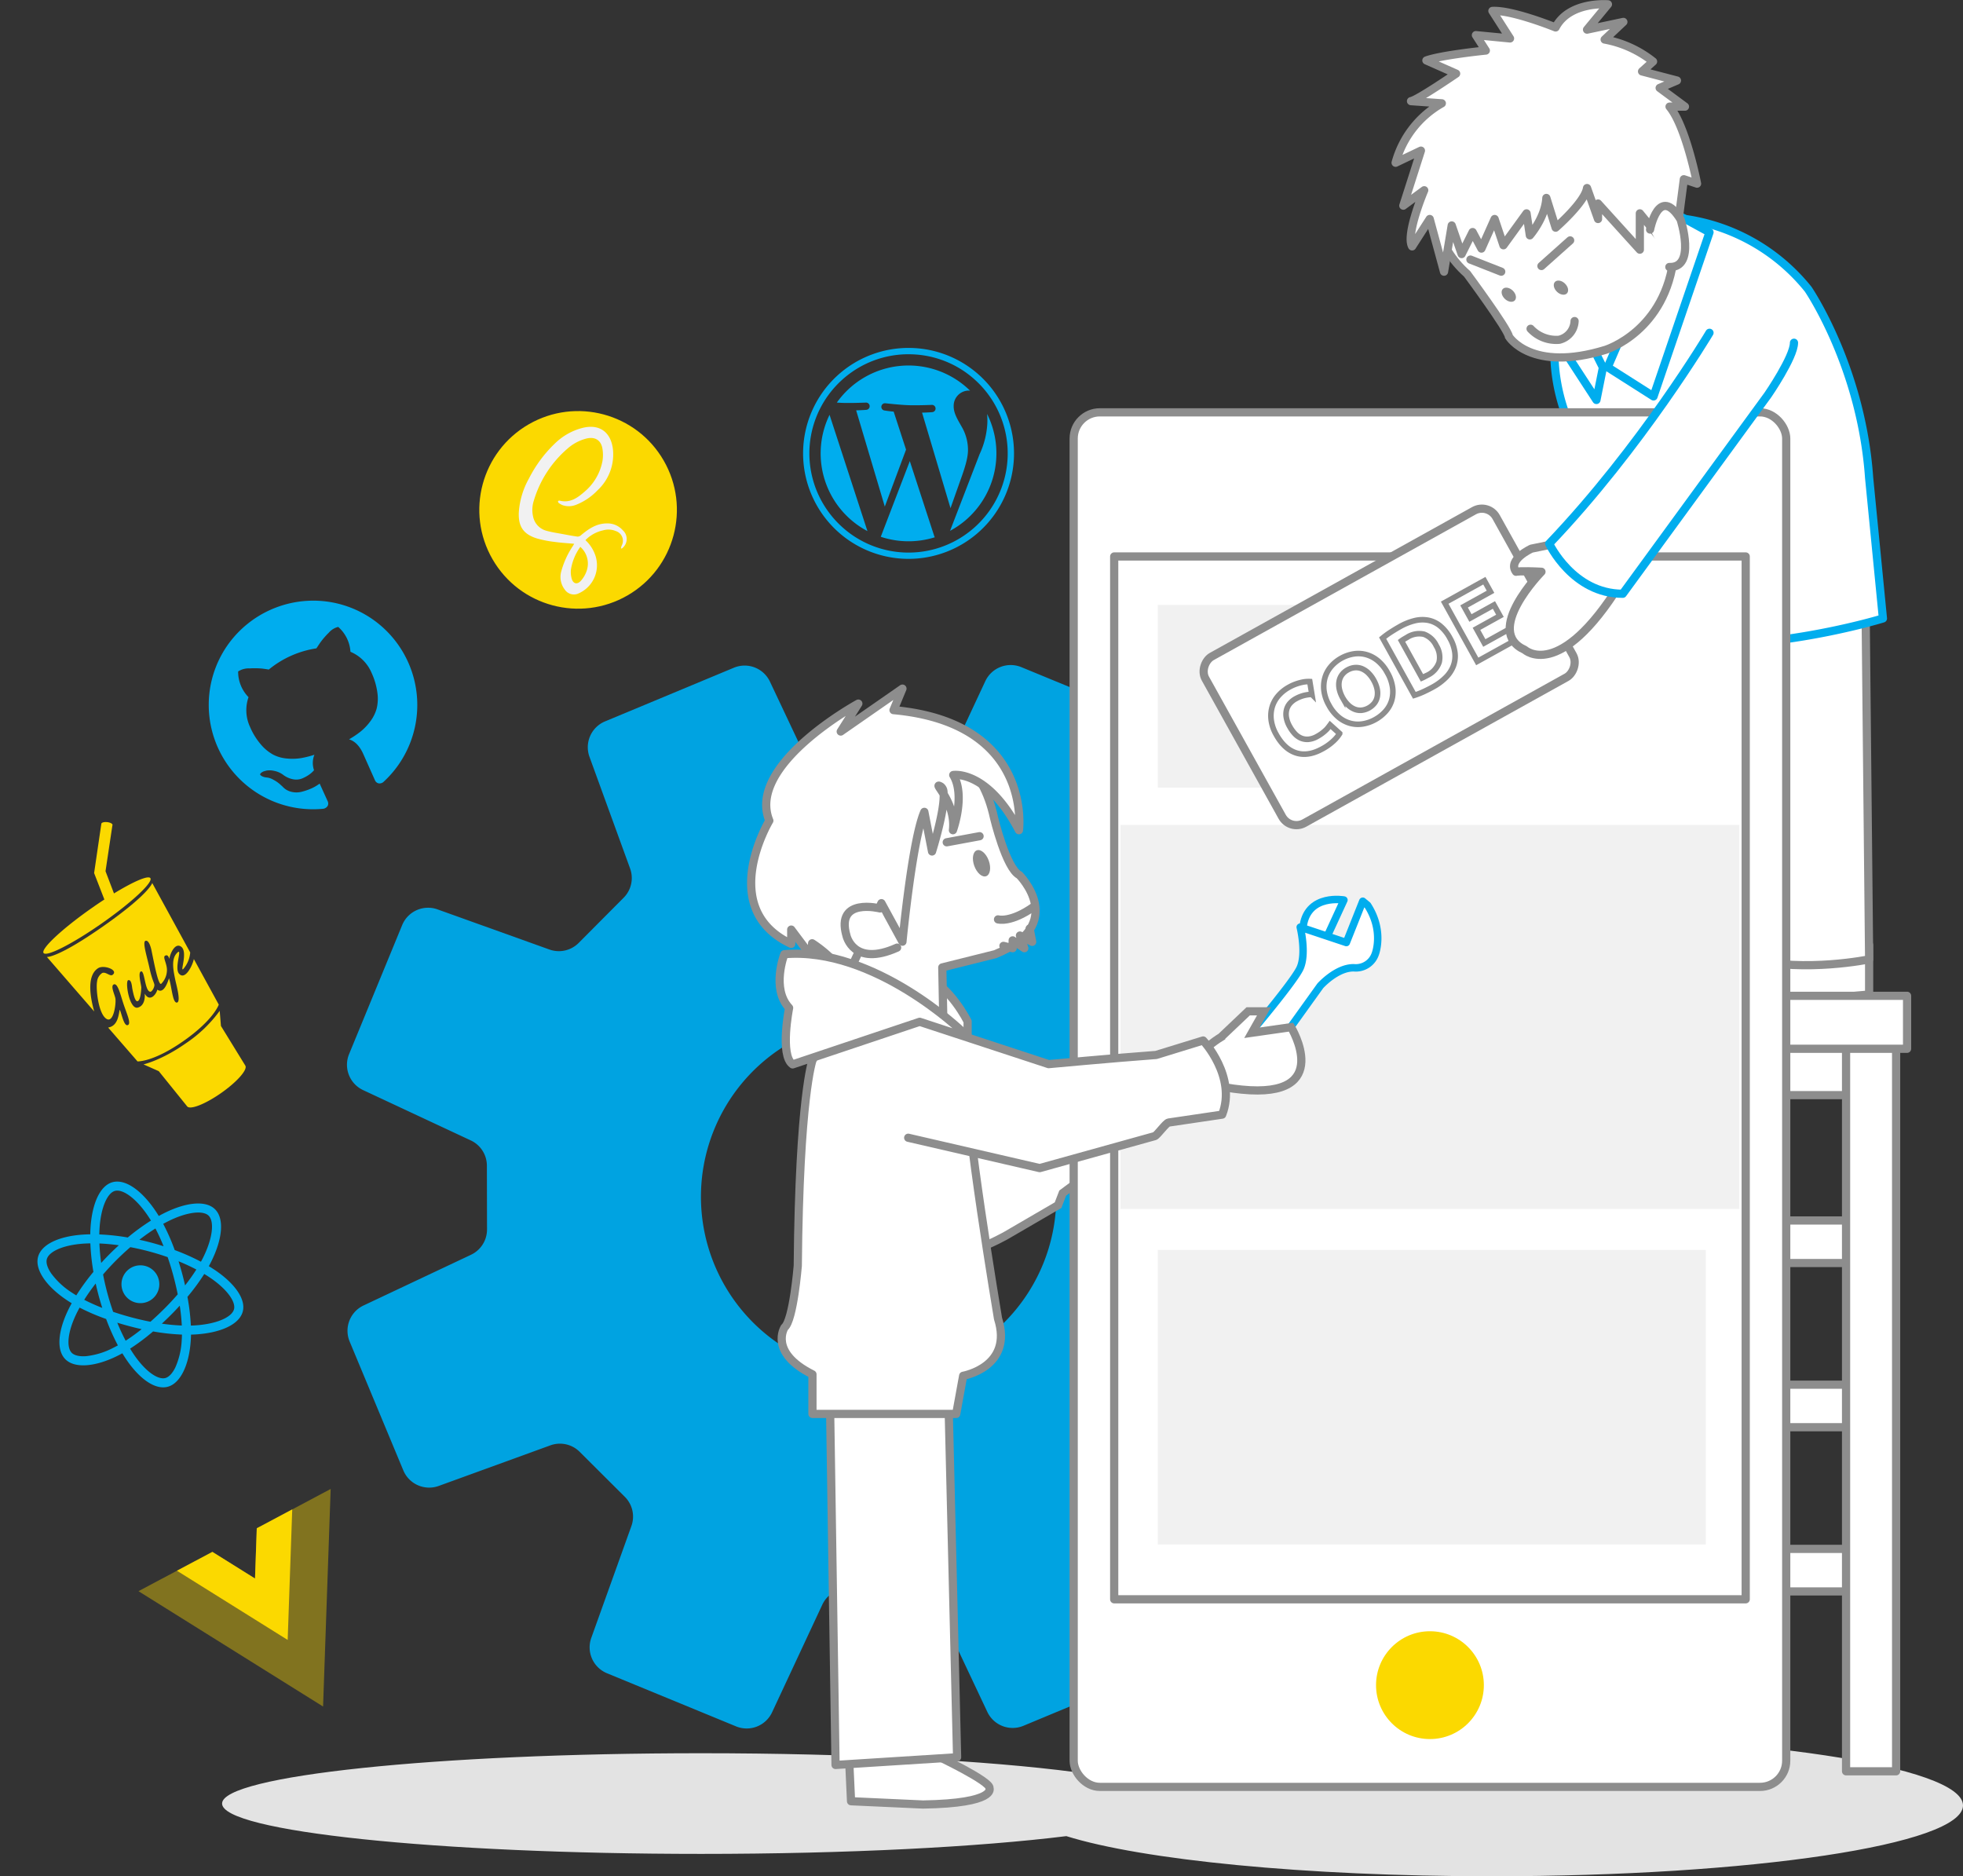 <svg xmlns="http://www.w3.org/2000/svg" width="526.574" height="503.263" viewBox="0 0 526.574 503.263">
    <rect x="0" y="0" width="526.574" height="503.263" fill="#333333" stroke="none"/>
    <defs>
        <style>
            .prefix__cls-1,.prefix__cls-14,.prefix__cls-2,.prefix__cls-7{fill:#fff}.prefix__cls-1,.prefix__cls-13,.prefix__cls-7{stroke:#8d8d8d}.prefix__cls-1,.prefix__cls-13,.prefix__cls-14,.prefix__cls-2{stroke-linecap:round;stroke-linejoin:round}.prefix__cls-1,.prefix__cls-13,.prefix__cls-2,.prefix__cls-7{stroke-width:2.2px}.prefix__cls-14,.prefix__cls-2{stroke:#00adee}.prefix__cls-3{fill:#00adee}.prefix__cls-8{fill:#fbd900}.prefix__cls-9{fill:#f1f1f1}.prefix__cls-13{fill:none}.prefix__cls-12{fill:#8d8d8d}.prefix__cls-14{stroke-width:2px}
        </style>
    </defs>
    <g id="prefix__グループ_1686" data-name="グループ 1686" transform="translate(-720.426 -3111.736)">
        <g id="prefix__グループ_1668" data-name="グループ 1668" transform="translate(0 26)">
            <path id="prefix__パス_1232" d="M561.048 221.516s-14.461 7.673-13.871 9.444c0 0-1.771 4.132 18 3.542l19.251-1.771v-13.28z" class="prefix__cls-1" data-name="パス 1232" transform="translate(601.797 3120.232)"/>
            <path id="prefix__パス_1233" d="M582.331 221.234s-14.461 7.673-13.871 9.444c0 0-1.771 4.131 18 3.54l19.251-1.771v-13.28z" class="prefix__cls-1" data-name="パス 1233" transform="translate(616.107 3120.041)"/>
            <path id="prefix__パス_1234" d="M556.081 159.931s26.527 3.514 59.149-6.225l1.146 113.329s-17.026 3.54-31.763 0l-.574-77.324-4.005.3.572 77.322s-16.883 2.065-28.044-1.181V158.133z" class="prefix__cls-1" data-name="パス 1234" transform="translate(605.444 3076.026)"/>
            <path id="prefix__線_86" d="M0 0L8.854 2.066" class="prefix__cls-1" data-name="線 86" transform="translate(1181.616 3263.672)"/>
            <path id="prefix__パス_1235" d="M559.912 103.06a51.664 51.664 0 0 1 48.4 18.719s14.287 20.855 16.352 50.6l3.7 37.709s-40.119 12.409-69.335 4.265c0 0-7.29-51.849-14.568-56.1.005.002-16.423-32.481 15.451-55.193z" class="prefix__cls-2" data-name="パス 1235" transform="translate(597.155 3041.532)"/>
        </g>
        <g id="prefix__W_Mark" data-name="W Mark" transform="rotate(2 -75527.802 15965.46)">
            <path id="prefix__パス_1266" d="M473.2 544.983a26.456 26.456 0 0 1 14.868 4.537 27.209 27.209 0 0 1 3.94 3.251 26.838 26.838 0 0 1 3.246 3.936 26.58 26.58 0 0 1 0 29.736 26.838 26.838 0 0 1-3.246 3.936 27.206 27.206 0 0 1-3.94 3.251 26.562 26.562 0 0 1-29.731 0 27.182 27.182 0 0 1-3.94-3.251 26.843 26.843 0 0 1-3.246-3.936 26.568 26.568 0 0 1 0-29.736 26.843 26.843 0 0 1 3.246-3.936 27.186 27.186 0 0 1 3.94-3.251 26.456 26.456 0 0 1 14.863-4.537m0-1.7a28.29 28.29 0 1 0 28.294 28.29 28.29 28.29 0 0 0-28.294-28.29z" class="prefix__cls-3" data-name="パス 1266"/>
            <path id="prefix__パス_1267" d="M445.975 567.926a23.573 23.573 0 0 0 13.285 21.214l-11.246-30.81a23.477 23.477 0 0 0-2.039 9.596zm39.487-1.19a12.4 12.4 0 0 0-1.941-6.5c-1.194-1.946-2.317-3.587-2.317-5.532a4.082 4.082 0 0 1 3.958-4.183c.106 0 .2.013.305.022a23.566 23.566 0 0 0-35.617 4.435c.557.018 1.074.027 1.517.027 2.468 0 6.284-.3 6.284-.3a.976.976 0 0 1 .15 1.946s-1.278.15-2.7.221l8.584 25.539 5.161-15.474-3.671-10.065c-1.269-.071-2.472-.221-2.472-.221a.976.976 0 0 1 .146-1.946s3.9.3 6.209.3c2.467 0 6.284-.3 6.284-.3a.976.976 0 0 1 .15 1.946s-1.278.15-2.7.221l8.522 25.344 2.432-7.708c1.084-3.367 1.716-5.756 1.716-7.772zm-15.5 3.25l-7.076 20.555a23.613 23.613 0 0 0 14.492-.376 1.9 1.9 0 0 1-.168-.328zm20.276-13.373a18.826 18.826 0 0 1 .155 2.428 22.278 22.278 0 0 1-1.791 8.442L481.4 588.3a23.589 23.589 0 0 0 8.836-31.686z" class="prefix__cls-3" data-name="パス 1267" transform="translate(3.651 3.648)"/>
        </g>
        <path id="prefix__合体_21" d="M-2599.528 27.236C-2623.1 30.151-2658.243 32-2697.5 32c-70.969 0-128.5-6.044-128.5-13.5S-2768.469 5-2697.5 5c40.591 0 76.784 1.977 100.333 5.064C-2575.88 4.075-2533.86 0-2485.5 0c69.864 0 126.5 8.507 126.5 19s-56.636 19-126.5 19c-50.215 0-93.6-4.4-114.028-10.764z" data-name="合体 21" transform="translate(3606 3577)" style="fill:#e3e3e3"/>
        <path id="prefix__長方形_1641" d="M0 0H13.425V188.899H0z" class="prefix__cls-1" data-name="長方形 1641" transform="translate(1145.581 3397.945)"/>
        <g id="prefix__グループ_1679" data-name="グループ 1679" transform="translate(-3079 -21)">
            <path id="prefix__長方形_1626" d="M0 0H71.305V11.412H0z" class="prefix__cls-1" data-name="長方形 1626" transform="translate(4230.041 3460.1)"/>
            <path id="prefix__長方形_1627" d="M0 0H71.305V11.412H0z" class="prefix__cls-1" data-name="長方形 1627" transform="translate(4230.041 3504.144)"/>
            <path id="prefix__長方形_1628" d="M0 0H71.305V11.412H0z" class="prefix__cls-1" data-name="長方形 1628" transform="translate(4230.041 3548.188)"/>
            <path id="prefix__長方形_1629" d="M0 0H70.065V20.481H0z" class="prefix__cls-1" data-name="長方形 1629" transform="translate(4231.755 3405.997)"/>
            <path id="prefix__長方形_1630" d="M0 0H13.425V200.899H0z" class="prefix__cls-1" data-name="長方形 1630" transform="translate(4224.581 3406.945)"/>
            <path id="prefix__長方形_1631" d="M0 0H13.425V200.899H0z" class="prefix__cls-1" data-name="長方形 1631" transform="translate(4294.633 3406.945)"/>
            <path id="prefix__長方形_1633" d="M0 0H89.613V14.204H0z" class="prefix__cls-1" data-name="長方形 1633" transform="translate(4221.387 3399.843)"/>
        </g>
        <g id="prefix__グループ_1658" data-name="グループ 1658" transform="rotate(2 -93662.354 25057.914)" style="isolation:isolate">
            <path id="prefix__パス_1222" d="M585.546 176.752l-29.556 11.923a7.48 7.48 0 0 1-7.907-1.459L535.545 175.6a7.513 7.513 0 0 1-2.03-7.793l9.706-30.361a7.524 7.524 0 0 0-4.535-9.323L503.6 115.077a7.519 7.519 0 0 0-9.529 4.107L481.6 148.512a7.5 7.5 0 0 1-6.637 4.568l-17.079.622a7.481 7.481 0 0 1-6.941-4.072l-14.6-28.317a7.508 7.508 0 0 0-9.792-3.391l-34.051 15.6a7.514 7.514 0 0 0-3.835 9.634l11.93 29.544a7.483 7.483 0 0 1-1.45 7.915l-11.624 12.528a7.5 7.5 0 0 1-7.794 2.045l-30.361-9.707a7.516 7.516 0 0 0-9.335 4.534L327.006 225.1a7.5 7.5 0 0 0 4.1 9.522l29.33 12.478a7.483 7.483 0 0 1 4.556 6.637l.632 17.075a7.5 7.5 0 0 1-4.069 6.945l-28.321 14.592a7.506 7.506 0 0 0-3.389 9.795l15.6 34.047a7.513 7.513 0 0 0 9.632 3.831l29.544-11.922a7.493 7.493 0 0 1 7.916 1.453l12.518 11.629a7.486 7.486 0 0 1 2.052 7.784l-9.707 30.353a7.515 7.515 0 0 0 4.53 9.336l35.108 13.035a7.511 7.511 0 0 0 9.522-4.1l12.464-29.333a7.507 7.507 0 0 1 6.637-4.567l17.076-.627a7.5 7.5 0 0 1 6.943 4.076l14.587 28.322a7.518 7.518 0 0 0 9.8 3.388l34.051-15.6a7.508 7.508 0 0 0 3.826-9.629l-11.913-29.547a7.494 7.494 0 0 1 1.446-7.92L553.1 323.63a7.513 7.513 0 0 1 7.794-2.045l30.353 9.716a7.522 7.522 0 0 0 9.331-4.539l13.037-35.092a7.538 7.538 0 0 0-4.1-9.533l-29.328-12.465a7.49 7.49 0 0 1-4.576-6.628L575 245.962a7.479 7.479 0 0 1 4.06-6.941l28.331-14.6a7.5 7.5 0 0 0 3.377-9.791l-15.6-34.046a7.5 7.5 0 0 0-9.622-3.832zm-95.382 124.965a47.663 47.663 0 1 1 23.472-63.177 47.67 47.67 0 0 1-23.472 63.177z" data-name="パス 1222" transform="translate(-326.532 -114.609)" style="fill:#00a3e1"/>
        </g>
        <path id="prefix__パス_1257" d="M3773.013 3404.224c-8.513 13.276 11.237 38.526 19.487 43.276s24-4.5 24-4.5l13.75-8 1.25-3.25 6.75-5-8-16.5-9.25 5.25-17.75 5.75-5-20.25s-16.725-10.052-25.237 3.224z" class="prefix__cls-7" data-name="パス 1257" transform="translate(-2826)"/>
        <g id="prefix__グループ_1678" data-name="グループ 1678" transform="translate(0 25.592)">
            <g id="prefix__グループ_1659" data-name="グループ 1659" transform="translate(1008.44 3196.742)">
                <rect id="prefix__長方形_1624" width="191.138" height="368.695" class="prefix__cls-1" data-name="長方形 1624" rx="7.024"/>
                <path id="prefix__長方形_1625" d="M0 0H169.402V279.717H0z" class="prefix__cls-1" data-name="長方形 1625" transform="translate(10.868 38.661)"/>
                <circle id="prefix__楕円形_76" cx="14.461" cy="14.461" r="14.461" class="prefix__cls-8" data-name="楕円形 76" transform="translate(81.108 326.944)"/>
            </g>
            <path id="prefix__長方形_1636" d="M0 0H147V79H0z" class="prefix__cls-9" data-name="長方形 1636" transform="translate(1031 3421.408)"/>
            <path id="prefix__長方形_1635" d="M0 0H166V103H0z" class="prefix__cls-9" data-name="長方形 1635" transform="translate(1021 3307.408)"/>
            <path id="prefix__長方形_1634" d="M0 0H49V49H0z" class="prefix__cls-9" data-name="長方形 1634" transform="translate(1031 3248.408)"/>
        </g>
        <g id="prefix__グループ_1667" data-name="グループ 1667" transform="rotate(29 1090.4 3269.158)">
            <rect id="prefix__長方形_1632" width="51.116" height="89.227" class="prefix__cls-1" data-name="長方形 1632" rx="4.371" transform="rotate(31.93 -5101.845 3548.947)"/>
            <path id="prefix__パス_130865" d="M11.468 24.364q-4.394 0-6.695-2.444t-2.3-6.942a10.675 10.675 0 0 1 .7-3.991A8.6 8.6 0 0 1 5.1 8.023 8.044 8.044 0 0 1 8.01 6.19a10.5 10.5 0 0 1 3.666-.624 11.75 11.75 0 0 1 2.08.169 13.486 13.486 0 0 1 1.638.39 8.083 8.083 0 0 1 1.17.455q.468.234.676.364l-1.17 3.276a9.815 9.815 0 0 0-1.937-.754 9.243 9.243 0 0 0-2.509-.312 5.542 5.542 0 0 0-1.833.312 4.145 4.145 0 0 0-1.586 1A4.987 4.987 0 0 0 7.1 12.248a7.472 7.472 0 0 0-.416 2.652 9.466 9.466 0 0 0 .273 2.327 4.935 4.935 0 0 0 .884 1.859 4.244 4.244 0 0 0 1.6 1.235 5.691 5.691 0 0 0 2.392.455 10.9 10.9 0 0 0 1.586-.1 11.776 11.776 0 0 0 1.248-.247 6.553 6.553 0 0 0 .962-.325q.416-.182.754-.338l1.118 3.25a9.5 9.5 0 0 1-2.418.936 14.093 14.093 0 0 1-3.615.412zm11.388-9.386a8.189 8.189 0 0 0 .325 2.392 5.464 5.464 0 0 0 .936 1.833 4.143 4.143 0 0 0 1.495 1.183 5.12 5.12 0 0 0 4.043 0 4.114 4.114 0 0 0 1.508-1.186 5.464 5.464 0 0 0 .937-1.83 8.189 8.189 0 0 0 .325-2.392 8.322 8.322 0 0 0-.325-2.4 5.449 5.449 0 0 0-.936-1.846 4.114 4.114 0 0 0-1.508-1.183 4.734 4.734 0 0 0-2.015-.416 4.589 4.589 0 0 0-2.028.429 4.273 4.273 0 0 0-1.495 1.2 5.449 5.449 0 0 0-.936 1.846 8.224 8.224 0 0 0-.326 2.37zm13.754 0a11.088 11.088 0 0 1-.689 4.069 8.367 8.367 0 0 1-1.885 2.938 7.739 7.739 0 0 1-2.847 1.781 10.343 10.343 0 0 1-3.549.6 10.08 10.08 0 0 1-3.484-.6 8.011 8.011 0 0 1-2.86-1.781 8.328 8.328 0 0 1-1.924-2.938 10.9 10.9 0 0 1-.7-4.069 10.557 10.557 0 0 1 .728-4.069 8.669 8.669 0 0 1 1.963-2.951 8.073 8.073 0 0 1 2.86-1.794 9.821 9.821 0 0 1 3.419-.6 10.08 10.08 0 0 1 3.484.6 7.923 7.923 0 0 1 2.86 1.794 8.462 8.462 0 0 1 1.924 2.951 10.9 10.9 0 0 1 .7 4.069zm7.436 5.72q.286.026.663.039t.9.013a5.982 5.982 0 0 0 4.511-1.534 5.875 5.875 0 0 0 1.469-4.238 5.949 5.949 0 0 0-1.4-4.29 5.942 5.942 0 0 0-4.446-1.456q-.416 0-.858.013a8.109 8.109 0 0 0-.832.065zm11.726-5.72a10.533 10.533 0 0 1-.728 4.082 7.56 7.56 0 0 1-2.067 2.886 8.816 8.816 0 0 1-3.263 1.716 15.128 15.128 0 0 1-4.316.572q-1.092 0-2.548-.091a20.816 20.816 0 0 1-2.86-.377V6.216a23.894 23.894 0 0 1 2.925-.351q1.521-.091 2.613-.091a15.78 15.78 0 0 1 4.2.52 8.59 8.59 0 0 1 3.237 1.638 7.28 7.28 0 0 1 2.08 2.86 10.835 10.835 0 0 1 .727 4.186zM59.152 24V5.982H71.32v3.406h-8.112v3.536h7.2v3.328h-7.2v4.342h8.71V24z" data-name="パス 130865" transform="rotate(-58 3522.604 689.248)" style="stroke-width:1.5px;fill:none;stroke:#8d8d8d"/>
        </g>
        <path id="prefix__パス_1243" d="M545.932 160.941l-10.032 2.065s-6.494 2.952-4.132 6.2c0 0 .958-.294 6.825 0 0 0-15.678 15.938-4.464 20.955 0 0 9.26 8.558 25.584-17.707z" class="prefix__cls-1" data-name="パス 1243" transform="translate(595.331 3095.891)"/>
        <path id="prefix__パス_1245" d="M538.941 157.428s6.834 11.456 14.174 13.058" class="prefix__cls-2" data-name="パス 1245" transform="translate(606.64 3090.905)"/>
        <g id="prefix__グループ_1672" data-name="グループ 1672" transform="rotate(-28 6540.6 669.606)">
            <path id="prefix__パス_1258" d="M132.549 543.751l-6.742 11.677-6.742-11.677H96.613l29.194 50.565L155 543.751z" data-name="パス 1258" transform="translate(-9 -56)" style="opacity:.39;fill:#fbd900"/>
            <path id="prefix__パス_1259" d="M123.61 543.751l-6.742 11.677-6.742-11.677H99.352l17.516 30.339 17.516-30.339z" class="prefix__cls-8" data-name="パス 1259" transform="translate(-.061 -56)"/>
        </g>
        <g id="prefix__グループ_1673" data-name="グループ 1673" transform="rotate(14.98 -10400.857 3355.943)">
            <path id="prefix__パス_1260" d="M423.091 559.562q-.909-.309-1.83-.575c.1-.416.194-.832.284-1.248 1.383-6.723.478-12.14-2.615-13.92-2.965-1.71-7.811.07-12.712 4.333-.482.42-.952.855-1.415 1.3-.307-.3-.622-.587-.94-.871-5.134-4.555-10.279-6.474-13.365-4.687-2.965 1.714-3.839 6.8-2.592 13.178.121.63.261 1.255.42 1.881q-1.1.309-2.106.661c-6.016 2.1-9.859 5.386-9.859 8.8 0 3.521 4.127 7.053 10.392 9.195.509.175 1.022.334 1.539.482-.167.672-.319 1.349-.447 2.029-1.189 6.26-.26 11.231 2.693 12.937 3.051 1.756 8.173-.051 13.159-4.411.4-.342.793-.707 1.189-1.092q.746.723 1.535 1.4c4.831 4.154 9.6 5.833 12.552 4.127 3.047-1.765 4.038-7.108 2.751-13.606-.1-.494-.21-1-.338-1.516.357-.109.711-.218 1.057-.33 6.513-2.161 10.753-5.651 10.753-9.218.004-3.424-3.969-6.735-10.105-8.849zm-15.276-9.58c4.193-3.649 8.114-5.091 9.9-4.061 1.9 1.1 2.643 5.522 1.449 11.328q-.116.565-.256 1.131a57.764 57.764 0 0 0-7.6-1.2 56.653 56.653 0 0 0-4.807-6q.645-.615 1.314-1.197zm-14.674 21.339q.775 1.492 1.613 2.942.857 1.481 1.784 2.919a50.986 50.986 0 0 1-5.238-.843c.5-1.621 1.122-3.304 1.841-5.017zm0-5.709c-.707-1.679-1.314-3.326-1.807-4.92 1.62-.361 3.35-.657 5.153-.882-.6.941-1.185 1.893-1.745 2.864s-1.092 1.948-1.601 2.939zm1.29 2.857q1.119-2.338 2.417-4.582 1.294-2.244 2.755-4.388c1.69-.128 3.424-.194 5.176-.194s3.494.066 5.184.194q1.446 2.139 2.736 4.372t2.452 4.562q-1.137 2.344-2.444 4.6-1.288 2.238-2.724 4.4c-1.687.12-3.428.183-5.2.183s-3.49-.058-5.149-.164q-1.469-2.151-2.775-4.407t-2.428-4.576zm20.383 5.779c.571-.991 1.119-2 1.648-3.012a51.873 51.873 0 0 1 1.908 5 51.423 51.423 0 0 1-5.3.905q.896-1.43 1.744-2.893zm1.624-8.635q-.787-1.492-1.636-2.957c-.556-.96-1.131-1.9-1.729-2.841 1.815.229 3.552.533 5.184.906a51.689 51.689 0 0 1-1.819 4.892zm-11.631-12.692a51.477 51.477 0 0 1 3.342 4.038q-3.358-.163-6.715 0a52.215 52.215 0 0 1 3.373-4.038zm-13.092-6.929c1.9-1.1 6.105.47 10.535 4.407.284.249.567.513.855.785a57.976 57.976 0 0 0-4.842 5.992 59.534 59.534 0 0 0-7.586 1.177c-.144-.579-.276-1.162-.389-1.749-1.069-5.459-.361-9.579 1.426-10.612zm-2.775 29.756c-.47-.136-.937-.28-1.4-.439a20.521 20.521 0 0 1-6.626-3.521c-1.411-1.209-2.122-2.406-2.122-3.377 0-2.071 3.086-4.71 8.231-6.505.645-.225 1.3-.427 1.955-.614a58.256 58.256 0 0 0 2.771 7.178 59.7 59.7 0 0 0-2.81 7.278zm13.16 11.068a20.553 20.553 0 0 1-6.362 3.983c-1.749.618-3.144.634-3.987.148-1.791-1.034-2.538-5.025-1.52-10.376.12-.633.26-1.263.416-1.888a56.517 56.517 0 0 0 7.656 1.107 58.953 58.953 0 0 0 4.881 6.028c-.355.341-.717.675-1.084.998zm2.775-2.744c-1.15-1.243-2.3-2.615-3.42-4.092q1.632.064 3.327.062 1.737 0 3.428-.074a51.04 51.04 0 0 1-3.337 4.104zm14.744 3.377c-.338 1.827-1.022 3.043-1.861 3.529-1.792 1.038-5.623-.311-9.754-3.867q-.711-.612-1.426-1.3a56.677 56.677 0 0 0 4.76-6.051 56.189 56.189 0 0 0 7.7-1.185c.117.466.222.925.307 1.376a20.5 20.5 0 0 1 .272 7.498zm2.06-12.125c-.311.1-.629.2-.956.3a57.292 57.292 0 0 0-2.876-7.2 57.048 57.048 0 0 0 2.767-7.1c.579.167 1.142.346 1.687.532 5.262 1.811 8.468 4.489 8.468 6.552-.003 2.199-3.469 5.051-9.093 6.916z" class="prefix__cls-3" data-name="パス 1260"/>
            <path id="prefix__パス_1261" d="M387.442 548.363a5.075 5.075 0 1 1-5.075 5.075 5.071 5.071 0 0 1 5.075-5.075" class="prefix__cls-3" data-name="パス 1261" transform="translate(17.337 14.972)"/>
        </g>
        <g id="prefix__グループ_1674" data-name="グループ 1674" transform="rotate(-24 8114.997 -162.05)">
            <path id="prefix__パス_1262" d="M268.325 556.854a27.871 27.871 0 0 0-10.174-10.175 28.137 28.137 0 0 0-28.076 0 27.9 27.9 0 0 0-10.175 10.175 28 28 0 0 0 15.367 40.578 1.623 1.623 0 0 0 1.453-.252 1.423 1.423 0 0 0 .475-1.094c0-.07-.008-.727-.017-1.965s-.021-2.32-.021-3.24l-.838.144a10.5 10.5 0 0 1-2.018.128 15.19 15.19 0 0 1-2.53-.256 5.646 5.646 0 0 1-2.439-1.09 4.578 4.578 0 0 1-1.6-2.241l-.367-.838a9.075 9.075 0 0 0-1.143-1.857 4.462 4.462 0 0 0-1.585-1.383l-.256-.182a2.763 2.763 0 0 1-.475-.437 2.059 2.059 0 0 1-.326-.508c-.07-.169-.012-.31.182-.421a2.351 2.351 0 0 1 1.057-.161l.726.107a5.226 5.226 0 0 1 1.8.875 5.929 5.929 0 0 1 1.767 1.89 6.409 6.409 0 0 0 2.018 2.279 4.312 4.312 0 0 0 2.386.78 10.423 10.423 0 0 0 2.076-.182 7.134 7.134 0 0 0 1.639-.545 5.912 5.912 0 0 1 1.783-3.752 24.5 24.5 0 0 1-3.731-.656 14.674 14.674 0 0 1-3.422-1.42 9.844 9.844 0 0 1-2.935-2.435 11.835 11.835 0 0 1-1.907-3.826 18.1 18.1 0 0 1-.747-5.461 10.627 10.627 0 0 1 2.877-7.5 9.755 9.755 0 0 1 .256-7.426 5.1 5.1 0 0 1 3.129.491 22.3 22.3 0 0 1 3.042 1.4c.644.388 1.156.718 1.544.982a26.331 26.331 0 0 1 13.984 0l1.383-.875a19.69 19.69 0 0 1 3.352-1.6 4.823 4.823 0 0 1 2.951-.4 9.7 9.7 0 0 1 .289 7.43 10.608 10.608 0 0 1 2.877 7.5 18.455 18.455 0 0 1-.747 5.481 11.3 11.3 0 0 1-1.927 3.822 10.286 10.286 0 0 1-2.951 2.423 14.894 14.894 0 0 1-3.422 1.416 24.6 24.6 0 0 1-3.731.656q1.888 1.641 1.89 5.172v7.681a1.436 1.436 0 0 0 .458 1.09 1.562 1.562 0 0 0 1.436.256 28.024 28.024 0 0 0 15.363-40.578zm0 0" class="prefix__cls-3" data-name="パス 1262" transform="translate(-216.153 -542.928)"/>
        </g>
        <g id="prefix__グループ_1676" data-name="グループ 1676" transform="rotate(-35.02 4853.318 929.703)">
            <path id="prefix__パス_1263" d="M106.364 616.692l.743-12.422 2.056-3.515a35.9 35.9 0 0 1-12.525 1.92c-7.843 0-12.455-1.882-12.455-1.882l2.306 3.83.819 12.069c0 1.294 4.263 2.338 9.528 2.338s9.528-1.045 9.528-2.338m-2.353-58l1.562-6.183 8.667-9.118-2.287-1.943-9.17 9.711-1.816 7.387c-1.369-.047-2.734-.071-4.1-.066-9.66 0-17.494 1.1-17.494 2.456s7.834 2.461 17.494 2.461 17.489-1.1 17.489-2.461c0-1-4.244-1.859-10.342-2.244" class="prefix__cls-8" data-name="パス 1263" transform="translate(0 .081)"/>
            <path id="prefix__パス_1264" d="M87.122 546.515a7.467 7.467 0 0 1-1.332.08c-1 0-1.708 0-1.99-.263a.455.455 0 0 1-.118-.3.39.39 0 0 1 .287-.348l.151.24c-.066.019-.1.047-.1.075 0 .136 1.021.226 1.8.216s1.722-.075 1.722-.207c0-.038-.071-.076-.193-.108l.151-.235c.2.066.376.188.376.4 0 .358-.456.414-.753.452" class="prefix__cls-8" data-name="パス 1264" transform="translate(15.977 15.72)"/>
            <path id="prefix__パス_1265" d="M114.126 543.49c.216-.25-.113-.894-.739-1.435s-1.308-.781-1.529-.527.113.894.739 1.435 1.313.781 1.529.527m-8.276 42.944c-.207-1.976 4.319-4.837 3.157-4.927-2.5.141-3.745 2.931-5 5.849-.461 1.073-2.037 5.632-3.072 5.072s1.341-4.315 2-6.54c-.767.56-3.585 2.753-4.31.7-1.167.993-3.661 1.529-3.383-1.077-.621 1.1-2.014 2.635-3.684 2-2.2-.837 1.27-7.839 2.136-7.486s-.174 1.948-.447 2.569c-.6 1.36-1.289 3.072-.828 3.425.79.6 2.941-2.273 2.988-2.339.4-.527 1.548-4 2.47-3.6s-2.3 4.988-1.1 5.9c.245.183 1.237-.113 1.844-.767.391-.423.259-1.364 1.562-4.475s2.47-6.992 3.364-6.7.16 2.287-.165 3.031c-1.506 3.482-4.112 9.236-2.884 8.8a5.188 5.188 0 0 0 3.072-1.868c1.2-1.412 1.153-3.731 1.953-3.679s.668.79.475 1.36c.786-.9 3.741-2.809 4.456-.922.842 2.23-4.225 5.453-2.964 5.288a7.662 7.662 0 0 0 4.084-2.574l2.348-21.1s-2.362 1.953-17.386 1.953S79.4 562.4 79.4 562.4l2 19.258c1.059-3.011 3.581-9.109 7.547-8.907 1.807.094 4.22 3.571 2.155 3.689-.875.052-.965-1.736-2-1.995a3.1 3.1 0 0 0-2.456 1.073c-1.341 1.313-4.225 6.489-3.844 9.067.485 3.289 4.54-1.143 5.223-2.456.485-.927.809-3.675 1.868-3.388s-.094 3.124-.856 5.627c-.861 2.814-1.313 5.783-2.39 5.444s.678-3.976.612-4.611c-1.012.937-2.88 3.3-5.27 2.132l1.242 11.96s3.3 2.6 13.231 2.6 13.358-2.564 13.358-2.564l1.539-13.852c-1.261 1.228-5.251 3.406-5.505.951" class="prefix__cls-8" data-name="パス 1265" transform="translate(.096)"/>
        </g>
        <g id="prefix__グループ_1677" data-name="グループ 1677" transform="rotate(-30 1091.726 3204.561)">
            <circle id="prefix__楕円形_88" cx="26.5" cy="26.5" r="26.5" class="prefix__cls-8" data-name="楕円形 88" transform="translate(856 3108)"/>
            <path id="prefix__名称未設定-1" d="M329.434 202.449c-1.484-1.05-2.949-2.01-4.323-3.083a29.756 29.756 0 0 1-3.647-3.188c-2.574-2.8-2.713-5.306-.644-8.514a21.484 21.484 0 0 1 6.916-6.484 34.6 34.6 0 0 1 10.839-4.659 16.372 16.372 0 0 1 8.577.194c4.774 1.5 5.627 5.316 3.883 9.14a13.107 13.107 0 0 1-8.957 7.285 16.108 16.108 0 0 1-7.012.5 5.233 5.233 0 0 1-3.1-1.661 4.5 4.5 0 0 1-.673-1.151c-.057-.123.061-.325.1-.493.143.035.335.026.426.115 2 1.977 4.409 1.8 6.864 1.31a14.18 14.18 0 0 0 8.427-4.752 10.2 10.2 0 0 0 1.589-2.724c.907-2.263-.006-3.982-2.348-4.656a12.265 12.265 0 0 0-5.754-.175 29.5 29.5 0 0 0-14.8 7.6 8.018 8.018 0 0 0-2.273 3.6 4.939 4.939 0 0 0 1.3 5.137c1.019 1.038 2.176 1.94 3.284 2.89 1.007.864 2.01 1.734 3.059 2.546a1.379 1.379 0 0 0 .977.147c2.6-.465 5.176-.665 7.591.713a5.449 5.449 0 0 1 2.812 3.768 3.145 3.145 0 0 1-2.731 4.084l-.116-.185a4.391 4.391 0 0 1 .475-.483 2.727 2.727 0 0 0 .618-4.213 5.066 5.066 0 0 0-2.809-1.844 9.462 9.462 0 0 0-5.45-.107 9.9 9.9 0 0 1 .218 5.058 8.247 8.247 0 0 1-9.213 6.37 2.942 2.942 0 0 1-2.439-2.746 5.529 5.529 0 0 1 1.5-4.538 23.353 23.353 0 0 1 6.32-4.511c.133-.078.269-.155.514-.29zm1.011 1.535a14.184 14.184 0 0 0-5.283 4.087 6.59 6.59 0 0 0-.944 1.994c-.448 1.5.37 2.361 1.851 1.86a7.767 7.767 0 0 0 2.585-1.478 5.979 5.979 0 0 0 1.791-6.463z" class="prefix__cls-9" transform="translate(547.611 2939.405)"/>
        </g>
        <g id="prefix__グループ_1681" data-name="グループ 1681">
            <g id="prefix__グループ_1680" data-name="グループ 1680">
                <path id="prefix__パス_1228" d="M461.865 336.993s14.8 7 14.292 8.793c0 0 1.96 4.045-17.819 4.368l-19.313-.88-.612-13.267z" class="prefix__cls-1" data-name="パス 1228" transform="translate(509.694 3245.602)"/>
                <path id="prefix__パス_1229" d="M435.321 274.592h31.709l2.526 104.179-32.608 2.066z" class="prefix__cls-1" data-name="パス 1229" transform="translate(507.615 3204.307)"/>
                <path id="prefix__パス_1231" d="M435.905 234.869s-3.54 9.837-3.935 55.09c0 0-1.181 14.56-3.54 16.526 0 0-4.33 6.689 7.476 12.593V329.7h38.563l1.865-10.232s13.483-2.361 9.35-15.347c0 0-9.425-56.025-8.156-63.624v-16.065s-18.012-37.177-41.623 10.437z" class="prefix__cls-1" data-name="パス 1231" transform="translate(502.46 3161.291)"/>
                <path id="prefix__パス_1246" d="M451.706 175.012s28.036-9 34.234 19.625c0 0 3.246 13.576 6.788 15.347 0 0 13.28 13.28-6.492 21.249l-14.167 3.54.294 15.215-25.086-2.82v-11.803s-32.168-17.018-18-37.874c-.001 0 9.737-24.397 22.429-22.479z" class="prefix__cls-1" data-name="パス 1246" transform="translate(501.127 3136.45)"/>
                <path id="prefix__パス_1247" d="M427.631 200.906s-14.2 23.611 5.873 33.055v-3.836l5.311 7.083.3-3.41s9.732 6.066 8.257 11.379l10.328-22.135 5.638 10.329s2.627-27.447 5.873-34.824l2.065 10.625s3.656-11.61 3.074-15.929a1.893 1.893 0 0 0-.712-1.483c-2.656-1.477 4.131 3.935 3.246 11.707 0 0 3.407-9.337.08-14.8 0 0 9.069-1.529 17.627 14.8 0 0 3.836-28.808-33.643-32.21l2.39-5.763L446.785 177l4.723-7.486s-30.047 16.341-23.877 31.392z" class="prefix__cls-1" data-name="パス 1247" transform="translate(499.168 3130.951)"/>
                <path id="prefix__パス_1248" d="M447.225 200.917s-11.947-3.064-9 7.266c0 0 1.83 8.558 13.6 3.246" class="prefix__cls-1" data-name="パス 1248" transform="translate(509.254 3154.484)"/>
                <path id="prefix__線_89" d="M0 1.635L8.811 0" class="prefix__cls-1" data-name="線 89" transform="translate(974.388 3336.026)"/>
                <ellipse id="prefix__楕円形_79" cx="2.066" cy="3.689" class="prefix__cls-12" data-name="楕円形 79" rx="2.066" ry="3.689" transform="rotate(-19.832 10044.648 -1134.185)"/>
                <path id="prefix__パス_1249" d="M462.353 203.89s3.412 1.02 9.675-3.45" class="prefix__cls-13" data-name="パス 1249" transform="translate(525.79 3154.449)"/>
                <path id="prefix__パス_1252" d="M432.588 222.066s7.648-4.676 15.685-2.7" class="prefix__cls-1" data-name="パス 1252" transform="translate(505.777 3166.846)"/>
                <g id="prefix__グループ_1671" data-name="グループ 1671" transform="translate(1)">
                    <g id="prefix__グループ_1670" data-name="グループ 1670" transform="translate(16.251 -19)">
                        <path id="prefix__パス_1255" d="M3900.2 3364.379l4.41-9.572s-9.47-1.731-10.894 6.729c-.017.1-.05.338-.076.585-.972 9.142 6.56 2.258 6.56 2.258z" class="prefix__cls-14" data-name="パス 1255" transform="translate(-2840.923 17.339)"/>
                        <path id="prefix__パス_1254" d="M3886.03 3356.825c4.517 6.991 2.044 13.122 2.044 13.122a5.519 5.519 0 0 1-5.7 3.657c-4.625-.107-9.035 4.84-9.035 4.84l-16.133 22.479s-2.581 3.657-5.808 1.506-.538-6.884-.538-6.884 15.38-17.962 17.1-21.941 0-10.9 0-10.9l12.369 4.127 4.41-11.078z" class="prefix__cls-14" data-name="パス 1254" transform="translate(-2816 16.719)"/>
                        <g id="prefix__楕円形_86" data-name="楕円形 86" transform="translate(1036 3414)" style="stroke-width:2px;fill:none;stroke:#00adee;stroke-linecap:round;stroke-linejoin:round">
                            <circle cx="2" cy="2" r="2" style="stroke:none"/>
                            <circle cx="2" cy="2" r="1" style="fill:none"/>
                        </g>
                    </g>
                    <path id="prefix__パス_1256" d="M3867 3393.885l7.25-6.885h4.25l-3.25 5.75 10.5-1.5s11.75 19.25-13.25 16.75-5.5-14.115-5.5-14.115z" class="prefix__cls-7" data-name="パス 1256" transform="translate(-2820 -4)"/>
                </g>
                <path id="prefix__パス_1251" d="M476.933 223.735s-28.141-16.941-51.2-9.5c0 0-1.418 9.8 4.484 13.737 0 0 .393 12.986 4.328 14.56l30.64-18.8 36.255 3.285s16.133-5.345 27.546-8.885l11.414-6.622s11.019 7.41 9.444 18.232l-13.518 5.3c-.692.273-2.187 3.984-2.811 4.387l-28.136 15.3h-36.2" class="prefix__cls-1" data-name="パス 1251" transform="rotate(13 -13160.44 4007.534)"/>
            </g>
            <path id="prefix__パス_1250" d="M463.222 208.619l2.476.623v-2.1l3.131 2.1-1.181-3.4 3.287 1.7-.687-3.571" class="prefix__cls-13" data-name="パス 1250" transform="translate(526.375 3156.825)"/>
        </g>
        <path id="prefix__パス_1268" d="M557.991 121.423l-9.167 21.277 12.3 7.821 15.012-44.021-10.793-5.872z" class="prefix__cls-2" data-name="パス 1268" transform="translate(602.864 3067.544)"/>
        <path id="prefix__パス_1269" d="M550.852 125.9l1.744 3.49-1.744 8.72L541.02 123l8.089-1.711z" class="prefix__cls-2" data-name="パス 1269" transform="translate(597.815 3080.91)"/>
        <g id="prefix__グループ_1666" data-name="グループ 1666" transform="translate(19 -21)">
            <path id="prefix__パス_1238" d="M525.054 96.374s-11.805 21.249 4.721 36c0 0 10.921 14.757 11.215 16.822 0 0 5.9 9.74 25.972 3.542 0 0 16.23-5.017 18.3-25.382 0 0 7.082-35.71-20.955-45.744-.002.005-28.038-7.078-39.253 14.762z" data-name="パス 1238" transform="translate(565.203 3073.818)" style="stroke-miterlimit:10;stroke-width:2.2px;stroke:#8d8d8d;fill:#fff"/>
            <path id="prefix__パス_1239" d="M566.117 117.595l2.95 8.3v-4.152l11.215 12.376v-9.738l9.15 11.213 2.656-20.363 3.542 1.181s-2.952-15.347-7.378-20.659h4.131l-6.783-5.015 4.634-1.982-9.357-2.445 2.952-2.656a29.3 29.3 0 0 0-12.986-5.9l5.017-4.721-9.743 2.066 5.607-6.788s-10.37-.885-14.04 6.2c0 0-11.636-4.723-16.95-4.427l4.723 7.379-9.15-.886 2.656 4.132s-11.805 1.181-15.936 2.656L531 86.9s-10.33 7.083-12.1 7.379l8.263.589a26.24 26.24 0 0 0-12.394 15.938l6.788-3.246-4.723 14.755 5.607-4.131s-5.017 11.8-3.246 15.051l4.721-7.338 3.836 14.125 2.067-12.394 2.656 7.673 2.952-5.9 2.36 4.427 3.542-7.929 2.361 7.042 6.2-8.558.885 5.9s4.133-4.723 4.427-10.034l2.488 7.969s7.836-6.787 8.427-10.623z" class="prefix__cls-1" data-name="パス 1239" transform="translate(561.031 3065.583)"/>
            <path id="prefix__線_87" d="M0 6.872L7.706 0" class="prefix__cls-13" data-name="線 87" transform="translate(1114.914 3197.217)"/>
            <path id="prefix__線_88" d="M0 0L8.264 3.246" class="prefix__cls-13" data-name="線 88" transform="translate(1095.864 3202.361)"/>
            <path id="prefix__パス_1240" d="M536.416 121.163a9.4 9.4 0 0 0 7.673 2.952 5.36 5.36 0 0 0 4.131-5.017" class="prefix__cls-13" data-name="パス 1240" transform="translate(575.589 3099.757)"/>
            <path id="prefix__パス_1241" d="M555.582 106.964s2.362-12.217 8.185-2.713c0 0 4.229 13.026-3.017 12.76" class="prefix__cls-1" data-name="パス 1241" transform="translate(588.475 3087.341)"/>
            <ellipse id="prefix__楕円形_77" cx="1.536" cy="2.225" class="prefix__cls-12" data-name="楕円形 77" rx="1.536" ry="2.225" transform="rotate(-46.13 4327.349 292.559)"/>
            <ellipse id="prefix__楕円形_78" cx="1.536" cy="2.225" class="prefix__cls-12" data-name="楕円形 78" rx="1.536" ry="2.225" transform="rotate(-46.13 4322.582 309.94)"/>
        </g>
        <path id="prefix__パス_1244" d="M579.411 121.582s-18.266 30.652-43 56.564c0 0 6.313 13.436 19.73 13.436l38.932-53.333s7-10.161 7-14" class="prefix__cls-2" data-name="パス 1244" transform="translate(599.589 3079.418)"/>
    </g>
</svg>
